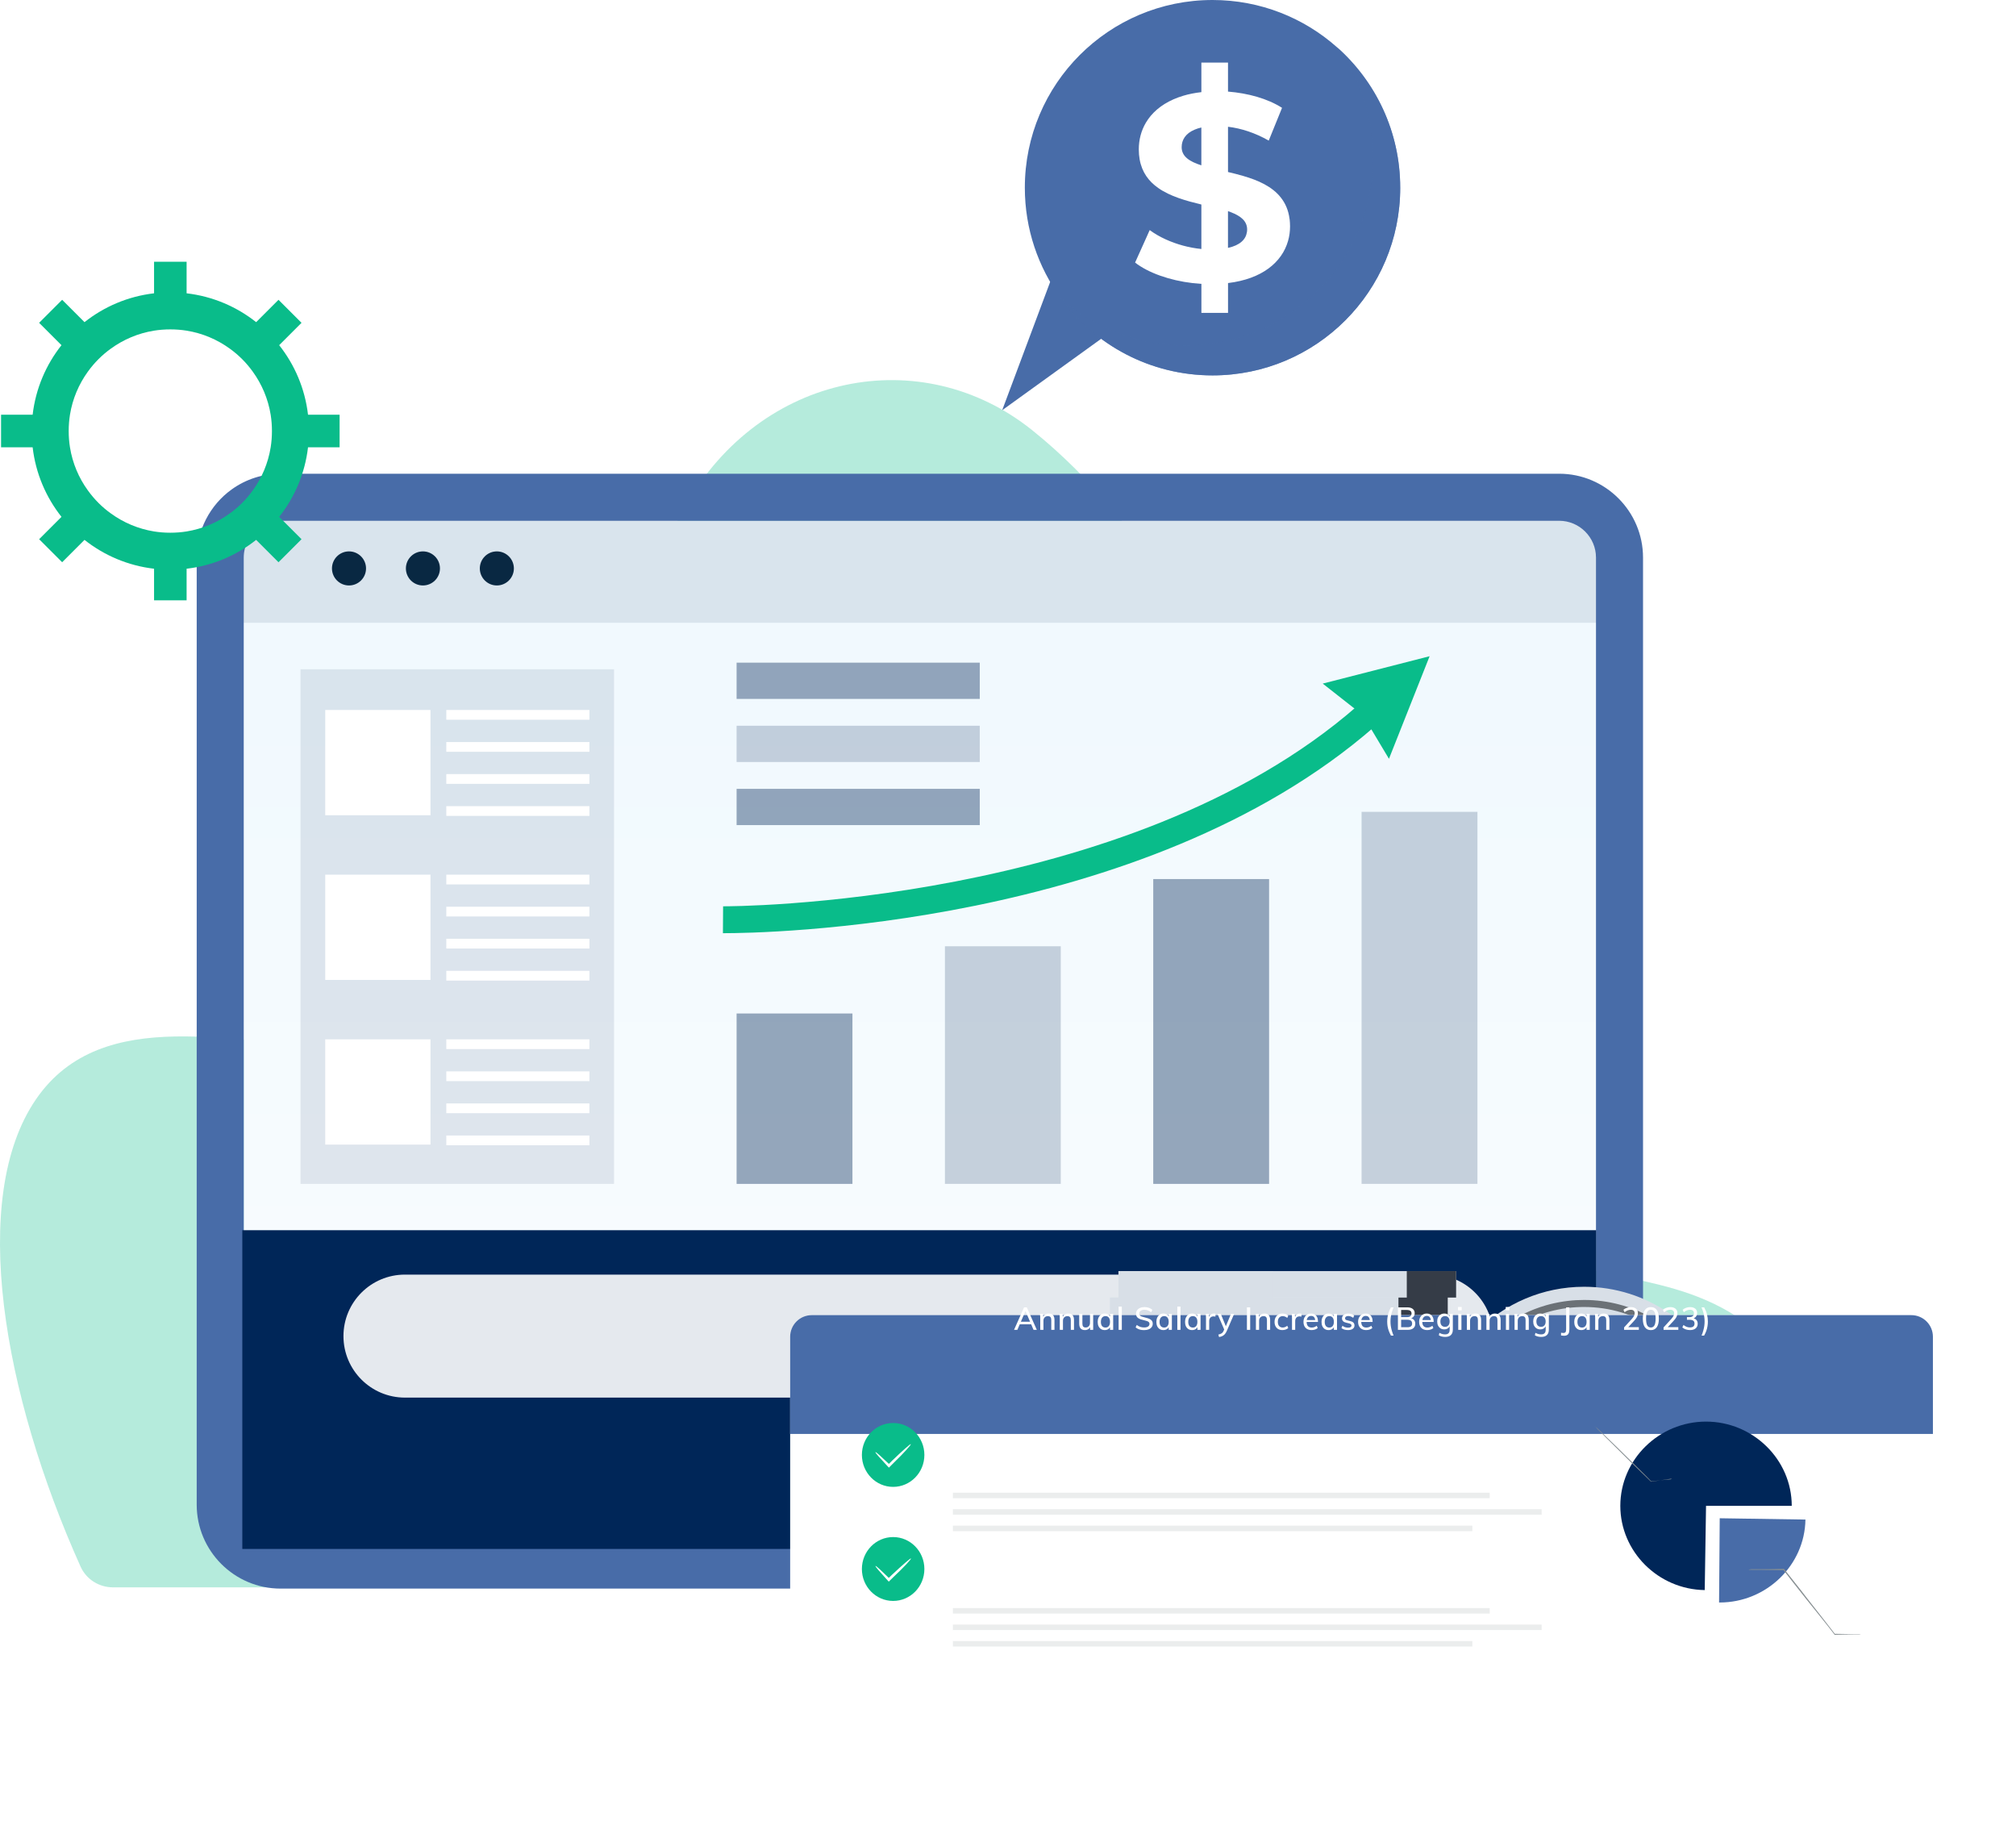 <svg width="605" height="549" viewBox="0 0 605 549" fill="none" xmlns="http://www.w3.org/2000/svg">
<path opacity="0.3" d="M539.239 470.07C539.239 470.072 539.239 470.074 539.238 470.077C539.137 470.424 539.033 470.771 538.929 471.117C537.991 474.228 535.081 476.29 531.832 476.29H33.91C29.724 476.29 25.901 473.89 24.182 470.073C0.955 418.386 -9.458 359.457 10.777 329.878C30.887 300.481 72.147 314.458 99.417 313.318C146.95 311.329 174.328 273.241 185.117 221.533C190.122 197.551 193.972 172.448 205.602 151.951C228.402 111.773 276.623 102.556 309.711 129.041C345.466 157.655 370.797 205.035 386.84 251.753C403.629 300.636 417.363 359.902 465.164 377.344C477.414 381.815 490.33 383.136 502.768 386.811C515.205 390.479 527.729 397.053 535.332 409.283C546.274 426.88 545.546 448.59 539.24 470.063C539.24 470.065 539.239 470.068 539.239 470.07Z" fill="#09BC8A"/>
<path d="M478.955 167.313V451.474C478.955 457.585 473.992 462.548 467.903 462.548H84.199C78.11 462.548 73.148 457.585 73.148 451.474V167.313C73.148 163.761 74.879 160.396 77.767 158.321C79.662 156.971 81.879 156.262 84.199 156.262H467.903C473.992 156.262 478.955 161.224 478.955 167.313Z" fill="url(#paint0_linear_2743_8603)"/>
<path opacity="0.1" d="M485.581 154.24H67.693V186.871H485.581V154.24Z" fill="#002658"/>
<path d="M467.904 142.144H84.2C78.916 142.144 73.835 143.756 69.537 146.845C62.963 151.561 59.03 159.224 59.03 167.313V451.474C59.03 465.368 70.328 476.666 84.2 476.666H467.904C481.776 476.666 493.073 465.368 493.073 451.474V167.313C493.073 153.441 481.776 142.144 467.904 142.144ZM478.955 451.474C478.955 457.586 473.993 462.548 467.904 462.548H84.2C78.111 462.548 73.148 457.586 73.148 451.474V167.313C73.148 163.761 74.879 160.396 77.767 158.322C79.663 156.971 81.879 156.262 84.2 156.262H467.904C473.993 156.262 478.955 161.224 478.955 167.313V451.474Z" fill="#486CA8"/>
<path d="M478.995 369.127H72.719V464.768H478.995V369.127Z" fill="#002658"/>
<path d="M109.846 170.559C109.846 173.38 107.556 175.67 104.735 175.67C101.914 175.67 99.624 173.38 99.624 170.559C99.624 167.738 101.914 165.448 104.735 165.448C107.556 165.448 109.846 167.738 109.846 170.559Z" fill="#092842"/>
<path d="M132.031 170.559C132.031 173.38 129.74 175.67 126.919 175.67C124.099 175.67 121.808 173.38 121.808 170.559C121.808 167.738 124.099 165.448 126.919 165.448C129.74 165.448 132.031 167.738 132.031 170.559Z" fill="#092842"/>
<path d="M154.215 170.559C154.215 173.38 151.924 175.67 149.104 175.67C146.283 175.67 143.992 173.38 143.992 170.559C143.992 167.738 146.283 165.448 149.104 165.448C151.924 165.448 154.215 167.738 154.215 170.559Z" fill="#092842"/>
<path opacity="0.1" d="M184.265 200.818H90.191V355.229H184.265V200.818Z" fill="#002658"/>
<path d="M129.188 213.033H97.601V244.62H129.188V213.033Z" fill="white"/>
<path d="M176.885 213.033H133.934V215.958H176.885V213.033Z" fill="white"/>
<path d="M176.885 222.651H133.934V225.576H176.885V222.651Z" fill="white"/>
<path d="M176.885 241.888H133.934V244.814H176.885V241.888Z" fill="white"/>
<path d="M176.885 232.27H133.934V235.195H176.885V232.27Z" fill="white"/>
<path d="M129.188 262.446H97.601V294.033H129.188V262.446Z" fill="white"/>
<path d="M176.885 262.447H133.934V265.372H176.885V262.447Z" fill="white"/>
<path d="M176.885 272.065H133.934V274.99H176.885V272.065Z" fill="white"/>
<path d="M176.885 291.302H133.934V294.227H176.885V291.302Z" fill="white"/>
<path d="M176.885 281.683H133.934V284.609H176.885V281.683Z" fill="white"/>
<path d="M129.188 311.852H97.601V343.439H129.188V311.852Z" fill="white"/>
<path d="M176.885 311.852H133.934V314.777H176.885V311.852Z" fill="white"/>
<path d="M176.885 321.471H133.934V324.396H176.885V321.471Z" fill="white"/>
<path d="M176.885 340.715H133.934V343.64H176.885V340.715Z" fill="white"/>
<path d="M176.885 331.089H133.934V334.014H176.885V331.089Z" fill="white"/>
<path opacity="0.4" d="M255.818 304.099H221.053V355.229H255.818V304.099Z" fill="#002658"/>
<path opacity="0.2" d="M318.335 283.93H283.57V355.229H318.335V283.93Z" fill="#002658"/>
<path opacity="0.4" d="M380.852 263.767H346.086V355.229H380.852V263.767Z" fill="#002658"/>
<path opacity="0.2" d="M443.376 243.597H408.61V355.229H443.376V243.597Z" fill="#002658"/>
<path d="M217.5 280.004C217.254 280.004 217.068 280.004 216.948 280.004L217.001 271.938C218.314 271.99 338.378 271.99 407.207 211.936L412.513 218.017C343.034 278.631 227.634 280.004 217.5 280.004Z" fill="#09BC8A"/>
<path d="M416.826 227.681L408.976 214.563L396.947 205.116L429.026 196.9L416.826 227.681Z" fill="#09BC8A"/>
<path opacity="0.4" d="M294.024 198.833H221.053V209.712H294.024V198.833Z" fill="#002658"/>
<path opacity="0.2" d="M294.024 217.764H221.053V228.643H294.024V217.764Z" fill="#002658"/>
<path opacity="0.4" d="M294.024 236.695H221.053V247.574H294.024V236.695Z" fill="#002658"/>
<path d="M429.616 419.358H121.524C111.331 419.358 103.071 411.097 103.071 400.904C103.071 390.711 111.331 382.45 121.524 382.45H429.616C439.809 382.45 448.069 390.711 448.069 400.904C448.069 405.426 446.443 409.575 443.734 412.783C440.346 416.806 435.279 419.358 429.616 419.358Z" fill="#E5E9EE"/>
<path d="M436.973 381.399H335.646V389.338H436.973V381.399Z" fill="#D8DFE7"/>
<path d="M425.072 397.278H323.752V405.217H425.072V397.278Z" fill="#D8DFE7"/>
<path d="M434.466 389.338H333.146V397.278H434.466V389.338Z" fill="#D8DFE7"/>
<path d="M439.48 405.217H338.153V413.149H439.48V405.217Z" fill="#D8DFE7"/>
<path d="M428.616 436.968H327.297V444.908H428.616V436.968Z" fill="#D8DFE7"/>
<path d="M436.973 413.149H335.646V421.089H436.973V413.149Z" fill="#D8DFE7"/>
<path d="M439.48 444.908H338.153V452.847H439.48V444.908Z" fill="#D8DFE7"/>
<path d="M437.809 468.727H336.49V476.659H437.809V468.727Z" fill="#D8DFE7"/>
<path d="M436.973 452.847H335.646V460.787H436.973V452.847Z" fill="#D8DFE7"/>
<path d="M441.361 429.036H340.042V436.968H441.361V429.036Z" fill="#D8DFE7"/>
<path d="M429.884 460.787H328.542V468.727H429.884V460.787Z" fill="#D8DFE7"/>
<path d="M434.466 421.089H333.146V429.036H434.466V421.089Z" fill="#D8DFE7"/>
<g style="mix-blend-mode:multiply">
<path d="M373.756 436.968V444.908H384.62V452.855H382.113V460.787H375.017V468.727H382.956V476.659H336.49V468.727H328.543V460.787H335.647V452.855H338.162V444.908H327.297V436.968H340.042V429.036H333.14V421.089H335.647V413.15H338.162V405.217H323.745V397.278H333.14V389.331H335.647V381.399H382.113V389.331H379.606V397.278H370.211V405.217H384.62V413.15H382.113V421.089H379.606V429.036H386.501V436.968H373.756Z" fill="#D8DFE7"/>
</g>
<g style="mix-blend-mode:color-dodge">
<path d="M428.616 436.968V444.908H439.488V452.847H436.974V460.787H429.885V468.727H437.81V476.659H423.027V468.727H415.08V460.787H422.177V452.847H424.691V444.908H413.834V436.968H426.572V429.036H419.677V421.089H422.177V413.15H424.691V405.217H410.282V397.278H419.677V389.338H422.177V381.399H436.974V389.338H434.467V397.278H425.072V405.217H439.488V413.15H436.974V421.089H434.467V429.036H441.361V436.968H428.616Z" fill="#353C47"/>
</g>
<path d="M285.626 454.589C291.177 449.038 291.177 440.037 285.626 434.486C280.074 428.934 271.074 428.934 265.522 434.486C259.971 440.037 259.971 449.038 265.522 454.589C271.074 460.14 280.074 460.14 285.626 454.589Z" fill="#D5E6F6"/>
<path d="M92.437 124.444C91.527 116.609 88.43 109.445 83.781 103.573L90.489 96.864L83.58 89.955L76.871 96.663C70.999 92.014 63.835 88.917 56 88.007V78.53H46.232V88.007C38.397 88.917 31.233 92.014 25.361 96.663L18.653 89.955L11.743 96.864L18.451 103.573C13.802 109.445 10.706 116.609 9.795 124.444H0.318V134.212H9.795C10.706 142.047 13.802 149.21 18.451 155.083L11.743 161.791L18.653 168.701L25.361 161.993C31.233 166.642 38.397 169.738 46.232 170.649V180.126H56V170.649C63.835 169.738 70.999 166.642 76.871 161.993L83.58 168.701L90.489 161.791L83.781 155.083C88.43 149.21 91.527 142.047 92.437 134.212H101.914V124.444H92.437ZM75.849 147.158C73.939 149.822 71.603 152.173 68.939 154.068C65.186 156.799 60.776 158.68 56 159.463C54.411 159.717 52.776 159.844 51.112 159.844C49.448 159.844 47.814 159.717 46.225 159.463C41.449 158.68 37.039 156.799 33.286 154.068C30.622 152.173 28.294 149.822 26.376 147.158C23.645 143.405 21.764 138.995 20.996 134.219C20.742 132.63 20.615 130.996 20.615 129.332C20.615 127.668 20.742 126.033 20.996 124.444C21.764 119.668 23.66 115.258 26.376 111.505C28.294 108.841 30.622 106.513 33.286 104.595C37.039 101.879 41.449 99.984 46.225 99.215C47.814 98.961 49.448 98.834 51.112 98.834C52.776 98.834 54.411 98.961 56 99.215C60.776 99.984 65.186 101.879 68.939 104.595C71.603 106.505 73.931 108.841 75.849 111.505C78.565 115.258 80.46 119.668 81.229 124.444C81.483 126.033 81.61 127.668 81.61 129.332C81.61 130.996 81.483 132.63 81.229 134.219C80.46 138.995 78.588 143.405 75.849 147.158Z" fill="#09BC8A"/>
<path d="M520.645 431.371C520.645 456.339 500.34 476.651 475.373 476.651C465.858 476.651 457.031 473.703 449.733 468.667C446.383 466.353 443.353 463.607 440.734 460.488C440.331 460.018 439.943 459.526 439.562 459.041C433.63 451.385 430.101 441.781 430.101 431.371C430.101 406.411 450.405 386.099 475.38 386.099C484.909 386.099 493.766 389.062 501.057 394.121C501.736 394.584 502.4 395.076 503.057 395.584C503.855 396.196 504.624 396.83 505.37 397.501C514.735 405.792 520.645 417.91 520.645 431.371Z" fill="#D8DFE7"/>
<path d="M437.689 442.199H435.488C436.122 444.557 436.973 446.832 437.995 449.004H440.361C439.271 446.84 438.361 444.564 437.689 442.199ZM515.929 423.394C515.608 421.768 515.197 420.163 514.682 418.611C514.608 418.357 514.518 418.111 514.436 417.872C514.384 417.723 514.339 417.581 514.279 417.44C513.623 415.582 512.817 413.791 511.899 412.059C511.399 411.112 510.862 410.194 510.295 409.299C502.967 397.74 490.05 390.054 475.373 390.054C473.768 390.054 472.179 390.144 470.612 390.33C470.171 390.382 469.739 390.435 469.306 390.502C468.328 390.643 467.358 390.823 466.403 391.039C465.582 391.218 464.762 391.42 463.956 391.658C461.628 392.33 459.374 393.196 457.232 394.248C454.479 395.598 451.89 397.247 449.517 399.158C448.621 399.874 447.748 400.635 446.912 401.434C443.995 404.217 441.473 407.411 439.45 410.94C438.697 412.246 438.025 413.597 437.428 414.992C436.809 416.402 436.272 417.865 435.824 419.35C435.578 420.148 435.361 420.962 435.167 421.79C434.757 423.499 434.458 425.252 434.272 427.028C434.212 427.551 434.175 428.073 434.145 428.595C434.078 429.513 434.048 430.446 434.048 431.379C434.048 431.946 434.055 432.52 434.085 433.087C434.108 433.863 434.167 434.64 434.242 435.408C434.473 437.729 434.884 440.005 435.488 442.206C436.122 444.564 436.973 446.84 437.995 449.011C438.988 451.116 440.159 453.123 441.488 455.011C443.838 458.369 446.681 461.368 449.897 463.906C450.979 464.764 452.113 465.562 453.285 466.301C453.621 466.51 453.957 466.719 454.292 466.92C460.463 470.592 467.672 472.703 475.358 472.703C478.85 472.703 482.238 472.27 485.476 471.45C495.774 468.86 504.542 462.376 510.138 453.675C510.802 452.668 511.399 451.623 511.966 450.541C512.645 449.258 513.257 447.937 513.794 446.586C515.667 441.878 516.697 436.736 516.697 431.364C516.697 428.64 516.429 425.976 515.921 423.394H515.929ZM511.645 446.243C511.593 446.362 511.548 446.489 511.489 446.609C511.489 446.609 511.486 446.614 511.481 446.624C510.974 447.832 510.407 449.004 509.787 450.146C504.84 459.167 496.445 466.047 486.379 468.995C484.991 469.413 483.566 469.748 482.118 469.995C479.924 470.375 477.663 470.577 475.365 470.577C470.612 470.577 466.052 469.726 461.844 468.174C459.434 467.286 457.135 466.159 454.964 464.838C453.427 463.891 451.957 462.846 450.569 461.704C446.942 458.734 443.861 455.13 441.488 451.063C441.085 450.384 440.712 449.705 440.361 449.004C439.271 446.84 438.361 444.564 437.689 442.199C437.055 440.005 436.615 437.729 436.369 435.401C436.339 435.072 436.301 434.744 436.279 434.408C436.204 433.408 436.167 432.393 436.167 431.364C436.167 430.423 436.197 429.498 436.264 428.58C436.272 428.513 436.272 428.461 436.279 428.401C436.443 426.125 436.809 423.917 437.354 421.775C437.63 420.663 437.958 419.581 438.324 418.514C438.749 417.305 439.219 416.126 439.756 414.977C441.57 411.06 444.002 407.478 446.935 404.389C449.793 401.374 453.128 398.814 456.814 396.83C459.001 395.651 461.307 394.68 463.702 393.919C464.582 393.651 465.478 393.404 466.381 393.195C467.269 392.994 468.157 392.815 469.075 392.666C469.567 392.584 470.052 392.509 470.552 392.457C472.134 392.263 473.731 392.166 475.365 392.166C490.998 392.166 504.527 401.359 510.817 414.634C511.31 415.664 511.757 416.723 512.153 417.798C512.354 418.35 512.556 418.917 512.72 419.477C512.824 419.775 512.914 420.081 512.996 420.38C513.444 421.894 513.802 423.454 514.056 425.043C514.093 425.252 514.13 425.476 514.16 425.693C514.429 427.543 514.571 429.446 514.571 431.364C514.571 436.632 513.526 441.654 511.638 446.243H511.645Z" fill="#6B7176"/>
<path d="M492.446 438.408L492.423 438.289C492.185 436.378 491.513 434.849 490.536 433.595C488.603 431.103 485.461 429.722 482.148 428.76C481.036 428.431 479.917 428.155 478.805 427.894V417.872C481.745 418.223 484.812 419.223 487.819 420.939L490.759 413.686C487.521 411.627 483.215 410.448 478.798 410.09V403.665H472.903V410.209C471.455 410.373 470.119 410.642 468.911 411C468.127 411.239 467.388 411.507 466.702 411.806C463.911 413.037 461.889 414.821 460.628 416.955C459.576 418.731 459.053 420.753 459.053 422.872C459.053 423.663 459.12 424.394 459.24 425.081C459.755 427.969 461.277 429.953 463.329 431.401C465.993 433.289 469.552 434.259 472.903 435.08V444.922C470.149 444.654 467.388 443.885 464.986 442.788C463.687 442.199 462.501 441.505 461.463 440.744L461.262 441.191L460.717 442.415L458.232 447.937C458.606 448.235 459.023 448.526 459.464 448.795C462.784 450.884 467.754 452.34 472.91 452.653V459.078H478.805V452.474C486.379 451.563 490.752 447.84 492.087 443.161C492.386 442.124 492.535 441.035 492.535 439.923C492.535 439.393 492.505 438.893 492.453 438.415L492.446 438.408ZM468.545 422.402C468.545 420.798 469.396 419.342 471.463 418.499C471.888 418.32 472.365 418.163 472.903 418.044V426.416C470.313 425.596 468.538 424.469 468.538 422.402H468.545ZM478.798 444.683V436.55C479.022 436.632 479.238 436.707 479.439 436.796C479.447 436.789 479.447 436.796 479.447 436.796C481.626 437.647 483.036 438.744 483.036 440.617C483.036 440.826 483.021 441.035 482.976 441.236C482.723 442.84 481.409 444.116 478.798 444.683Z" fill="#474B4D"/>
<g style="mix-blend-mode:multiply">
<path d="M520.644 431.371C520.644 456.339 500.34 476.651 475.372 476.651C465.858 476.651 457.031 473.703 449.733 468.666C446.382 466.353 443.353 463.607 440.734 460.488C440.741 460.495 440.756 460.503 440.764 460.51C448.061 465.54 456.889 468.495 466.403 468.495C491.364 468.495 511.675 448.191 511.675 423.215C511.675 412.142 507.683 401.986 501.049 394.121C501.728 394.583 502.393 395.076 503.049 395.583C503.848 396.195 504.616 396.83 505.362 397.501C514.727 405.791 520.637 417.91 520.637 431.371H520.644Z" fill="#D8DFE7"/>
</g>
<path d="M420.206 56.316C420.206 87.425 394.992 112.639 363.883 112.639C345.183 112.639 328.61 103.528 318.357 89.484C311.567 80.179 307.552 68.718 307.552 56.316C307.552 25.214 332.774 0 363.876 0C378.225 0 391.321 5.365 401.26 14.2C412.878 24.513 420.199 39.564 420.199 56.316H420.206Z" fill="#486CA8"/>
<path d="M318.693 75.127L300.754 123.086L344.109 91.812" fill="#486CA8"/>
<path d="M387.023 65.867L386.993 65.703C386.672 63.114 385.754 61.039 384.426 59.338C381.807 55.958 377.553 54.084 373.054 52.786C371.554 52.346 370.024 51.965 368.524 51.615V38.034C372.516 38.511 376.673 39.869 380.747 42.19L384.739 32.355C380.352 29.557 374.516 27.968 368.524 27.483V18.774H360.533V27.647C358.563 27.87 356.764 28.229 355.115 28.721C354.055 29.042 353.048 29.408 352.123 29.818C348.34 31.49 345.601 33.907 343.885 36.803C342.459 39.213 341.751 41.951 341.751 44.824C341.751 45.899 341.84 46.891 342.004 47.816C342.698 51.727 344.765 54.428 347.556 56.383C351.168 58.95 355.988 60.263 360.533 61.367V74.71C356.794 74.344 353.063 73.307 349.802 71.814C348.041 71.016 346.429 70.076 345.026 69.038L344.75 69.643L344.012 71.299L340.639 78.784C341.146 79.194 341.713 79.582 342.31 79.948C346.81 82.776 353.548 84.753 360.54 85.179V93.887H368.532V84.933C378.799 83.694 384.724 78.657 386.538 72.307C386.948 70.904 387.142 69.419 387.142 67.919C387.142 67.203 387.097 66.524 387.03 65.874L387.023 65.867ZM354.615 44.167C354.615 41.989 355.764 40.026 358.57 38.877C359.144 38.631 359.794 38.422 360.525 38.258V49.607C357.01 48.488 354.615 46.966 354.615 44.167ZM368.517 74.374V63.345C368.815 63.457 369.114 63.554 369.39 63.673C369.397 63.666 369.397 63.673 369.397 63.673C372.345 64.822 374.263 66.315 374.263 68.859C374.263 69.15 374.24 69.426 374.188 69.703C373.845 71.881 372.069 73.605 368.517 74.381V74.374Z" fill="white"/>
<g style="mix-blend-mode:multiply" opacity="0.7">
<path d="M420.206 56.316C420.206 87.425 394.992 112.639 363.883 112.639C345.183 112.639 328.61 103.528 318.357 89.484C328.296 98.312 341.392 103.67 355.727 103.67C386.836 103.67 412.05 78.456 412.05 47.346C412.05 34.952 408.05 23.498 401.267 14.2C412.886 24.513 420.206 39.564 420.206 56.316Z" fill="#486CA8"/>
</g>
<g filter="url(#filter0_d_2743_8603)">
<path d="M573.596 378.612H243.597C240.023 378.612 237.126 381.514 237.126 385.093V501.759C237.126 505.339 240.023 508.241 243.597 508.241H573.596C577.169 508.241 580.066 505.339 580.066 501.759V385.093C580.066 381.514 577.169 378.612 573.596 378.612Z" fill="white"/>
<path opacity="0.9" fill-rule="evenodd" clip-rule="evenodd" d="M285.959 431.884H447.055V433.533H285.959V431.884ZM285.959 436.831H462.646V438.48H285.959V436.831ZM441.859 441.777H285.959V443.426H441.859V441.777Z" fill="#E9EBEB"/>
<path opacity="0.9" fill-rule="evenodd" clip-rule="evenodd" d="M285.959 466.511H447.055V468.16H285.959V466.511ZM285.959 471.458H462.646V473.107H285.959V471.458ZM441.859 476.404H285.959V478.053H441.859V476.404Z" fill="#E9EBEB"/>
<path d="M237.126 385.093C237.126 381.514 240.023 378.612 243.597 378.612H573.596C577.169 378.612 580.066 381.514 580.066 385.093V414.26H237.126V385.093Z" fill="#486CA8"/>
</g>
<path d="M268.029 446.143C273.208 446.143 277.405 441.852 277.405 436.559C277.405 431.266 273.208 426.975 268.029 426.975C262.85 426.975 258.652 431.266 258.652 436.559C258.652 441.852 262.85 446.143 268.029 446.143Z" fill="#09BC8A"/>
<path d="M273.347 433.318C273.487 433.459 271.248 435.996 268.309 438.815C267.889 439.238 267.469 439.66 267.049 440.083L266.769 440.365L266.489 440.083C264.25 437.687 262.571 435.855 262.711 435.714C262.851 435.573 264.67 437.264 267.049 439.52H266.489C266.909 439.097 267.329 438.674 267.749 438.251C270.688 435.432 273.207 433.177 273.347 433.318Z" fill="white"/>
<path d="M268.029 480.366C273.208 480.366 277.405 476.077 277.405 470.784C277.405 465.491 273.208 461.2 268.029 461.2C262.85 461.2 258.652 465.491 258.652 470.784C258.652 476.077 262.85 480.366 268.029 480.366Z" fill="#09BC8A"/>
<path d="M273.395 467.613C273.532 467.756 271.259 470.263 268.283 473.042C267.858 473.46 267.433 473.877 267.007 474.293L266.724 474.572L266.447 474.286C264.24 471.86 262.585 470.007 262.727 469.867C262.869 469.728 264.666 471.443 267.015 473.73L266.455 473.722C266.88 473.306 267.306 472.888 267.731 472.471C270.707 469.691 273.256 467.471 273.395 467.613Z" fill="white"/>
<path d="M516.087 455.557L541.81 455.949C541.615 469.665 530.074 480.834 516.087 480.834C515.989 480.834 515.989 480.834 515.892 480.834L516.087 455.557Z" fill="#486CA8"/>
<path d="M558.536 490.436C558.536 490.436 558.34 490.436 557.949 490.436C557.558 490.436 557.069 490.436 556.384 490.436C555.014 490.436 553.059 490.436 550.613 490.534H550.516V490.436C548.267 487.496 545.234 483.774 542.006 479.757C539.464 476.524 537.116 473.584 535.16 471.037L535.258 471.135C532.128 471.135 529.585 471.037 527.727 471.037C526.846 471.037 526.162 471.037 525.574 471.037C525.086 471.037 524.792 471.037 524.792 470.939C524.792 470.939 525.086 470.939 525.574 470.841C526.064 470.841 526.846 470.841 527.727 470.841C529.585 470.841 532.226 470.841 535.258 470.743H535.356L535.453 470.841C537.41 473.388 539.854 476.328 542.3 479.561C545.528 483.676 548.461 487.398 550.711 490.338L550.613 490.24C552.96 490.24 554.917 490.338 556.384 490.338C557.069 490.338 557.558 490.338 557.949 490.338C558.34 490.436 558.536 490.436 558.536 490.436Z" fill="#878F92"/>
<path d="M511.98 451.834L511.588 477.11C497.603 476.914 486.256 465.55 486.256 451.834C486.256 437.922 497.896 426.557 511.98 426.557C526.064 426.557 537.703 437.922 537.703 451.834H511.98Z" fill="#002658"/>
<path d="M501.906 443.604C501.906 443.604 501.71 443.702 501.416 443.702C501.025 443.8 500.634 443.8 500.145 443.898C498.971 444.094 497.406 444.29 495.547 444.584H495.45L495.353 444.486C493.592 442.821 491.439 440.665 489.19 438.51C486.256 435.571 483.517 432.925 481.659 431.064C480.779 430.084 479.997 429.398 479.409 428.811C478.921 428.223 478.627 427.929 478.627 427.929C478.627 427.929 478.921 428.223 479.508 428.712C480.094 429.3 480.877 429.986 481.855 430.966C483.811 432.827 486.55 435.473 489.484 438.412C491.734 440.665 493.885 442.722 495.547 444.486H495.45C497.308 444.29 498.873 444.094 500.046 443.996C500.535 443.996 501.025 443.898 501.318 443.898C501.807 443.604 501.906 443.604 501.906 443.604Z" fill="#878F92"/>
<path d="M305.308 399.03H304.312L307.319 392.277H308.144L311.151 399.03H310.165L307.594 393.016H307.898L305.308 399.03ZM305.612 397.361L305.972 396.583H309.472L309.823 397.361H305.612Z" fill="white"/>
<path d="M312.178 399.03V395.596C312.178 395.375 312.171 395.151 312.159 394.923C312.152 394.695 312.133 394.471 312.102 394.249H313.012L313.098 395.217L313.003 395.274C313.142 394.901 313.363 394.619 313.667 394.43C313.977 394.234 314.331 394.136 314.729 394.136C315.874 394.136 316.446 394.777 316.446 396.061V399.03H315.488V396.099C315.488 395.688 315.406 395.388 315.241 395.198C315.077 395.008 314.824 394.913 314.482 394.913C314.071 394.913 313.743 395.04 313.496 395.293C313.256 395.546 313.136 395.884 313.136 396.308V399.03H312.178Z" fill="white"/>
<path d="M318.037 399.03V395.596C318.037 395.375 318.031 395.151 318.018 394.923C318.012 394.695 317.993 394.471 317.961 394.249H318.872L318.957 395.217L318.862 395.274C319.002 394.901 319.223 394.619 319.526 394.43C319.836 394.234 320.19 394.136 320.589 394.136C321.733 394.136 322.306 394.777 322.306 396.061V399.03H321.348V396.099C321.348 395.688 321.265 395.388 321.101 395.198C320.936 395.008 320.684 394.913 320.342 394.913C319.931 394.913 319.602 395.04 319.356 395.293C319.115 395.546 318.995 395.884 318.995 396.308V399.03H318.037Z" fill="white"/>
<path d="M325.604 399.096C325.029 399.096 324.596 398.938 324.305 398.622C324.014 398.3 323.868 397.819 323.868 397.18V394.249H324.826V397.171C324.826 397.563 324.905 397.854 325.064 398.044C325.228 398.227 325.478 398.319 325.813 398.319C326.199 398.319 326.508 398.192 326.742 397.939C326.983 397.686 327.103 397.351 327.103 396.934V394.249H328.061V399.03H327.131V398.015L327.245 397.977C327.112 398.344 326.9 398.622 326.61 398.812C326.319 399.001 325.984 399.096 325.604 399.096Z" fill="white"/>
<path d="M331.532 399.096C331.108 399.096 330.735 398.998 330.413 398.802C330.097 398.6 329.85 398.315 329.673 397.949C329.502 397.576 329.417 397.139 329.417 396.64C329.417 396.14 329.505 395.704 329.682 395.331C329.859 394.951 330.106 394.657 330.422 394.449C330.745 394.24 331.115 394.136 331.532 394.136C331.956 394.136 332.316 394.24 332.613 394.449C332.917 394.651 333.122 394.942 333.23 395.321L333.116 395.397V394.249H334.064V399.03H333.116V397.863L333.23 397.911C333.122 398.29 332.917 398.584 332.613 398.793C332.316 398.995 331.956 399.096 331.532 399.096ZM331.76 398.338C332.19 398.338 332.522 398.189 332.756 397.892C332.996 397.595 333.116 397.171 333.116 396.621C333.116 396.071 332.996 395.647 332.756 395.35C332.522 395.053 332.19 394.904 331.76 394.904C331.323 394.904 330.982 395.059 330.735 395.369C330.495 395.672 330.375 396.096 330.375 396.64C330.375 397.184 330.495 397.604 330.735 397.901C330.982 398.192 331.323 398.338 331.76 398.338Z" fill="white"/>
<path d="M335.699 399.03V392.049H336.657V399.03H335.699Z" fill="white"/>
<path d="M343.36 399.106C343.012 399.106 342.683 399.077 342.374 399.02C342.064 398.957 341.776 398.862 341.51 398.736C341.245 398.609 341.008 398.458 340.799 398.281L341.141 397.55C341.482 397.816 341.827 398.009 342.174 398.129C342.528 398.249 342.927 398.309 343.37 398.309C343.875 398.309 344.267 398.214 344.546 398.025C344.824 397.829 344.963 397.56 344.963 397.218C344.963 397.01 344.897 396.839 344.764 396.706C344.631 396.573 344.441 396.466 344.195 396.384C343.954 396.301 343.67 396.222 343.341 396.146C342.987 396.071 342.661 395.985 342.364 395.89C342.067 395.789 341.811 395.666 341.596 395.52C341.381 395.375 341.213 395.195 341.093 394.98C340.979 394.765 340.922 394.502 340.922 394.193C340.922 393.807 341.027 393.462 341.235 393.159C341.444 392.855 341.735 392.621 342.108 392.457C342.487 392.286 342.933 392.201 343.445 392.201C343.762 392.201 344.065 392.232 344.356 392.296C344.647 392.359 344.916 392.454 345.162 392.58C345.409 392.7 345.627 392.849 345.817 393.026L345.456 393.756C345.153 393.497 344.837 393.307 344.508 393.187C344.179 393.061 343.828 392.997 343.455 392.997C342.968 392.997 342.585 393.099 342.307 393.301C342.029 393.503 341.89 393.785 341.89 394.145C341.89 394.366 341.95 394.547 342.07 394.686C342.19 394.819 342.364 394.929 342.592 395.018C342.826 395.106 343.104 395.189 343.426 395.264C343.787 395.347 344.119 395.438 344.422 395.539C344.726 395.634 344.991 395.751 345.219 395.89C345.447 396.023 345.624 396.194 345.75 396.403C345.877 396.605 345.94 396.858 345.94 397.161C345.94 397.553 345.836 397.895 345.627 398.186C345.418 398.477 345.121 398.704 344.735 398.869C344.35 399.027 343.891 399.106 343.36 399.106Z" fill="white"/>
<path d="M349.144 399.096C348.72 399.096 348.347 398.998 348.025 398.802C347.709 398.6 347.462 398.315 347.285 397.949C347.114 397.576 347.029 397.139 347.029 396.64C347.029 396.14 347.117 395.704 347.295 395.331C347.472 394.951 347.718 394.657 348.034 394.449C348.357 394.24 348.727 394.136 349.144 394.136C349.568 394.136 349.928 394.24 350.225 394.449C350.529 394.651 350.734 394.942 350.842 395.321L350.728 395.397V394.249H351.677V399.03H350.728V397.863L350.842 397.911C350.734 398.29 350.529 398.584 350.225 398.793C349.928 398.995 349.568 399.096 349.144 399.096ZM349.372 398.338C349.802 398.338 350.134 398.189 350.368 397.892C350.608 397.595 350.728 397.171 350.728 396.621C350.728 396.071 350.608 395.647 350.368 395.35C350.134 395.053 349.802 394.904 349.372 394.904C348.935 394.904 348.594 395.059 348.347 395.369C348.107 395.672 347.987 396.096 347.987 396.64C347.987 397.184 348.107 397.604 348.347 397.901C348.594 398.192 348.935 398.338 349.372 398.338Z" fill="white"/>
<path d="M353.312 399.03V392.049H354.27V399.03H353.312Z" fill="white"/>
<path d="M357.751 399.096C357.327 399.096 356.954 398.998 356.632 398.802C356.316 398.6 356.069 398.315 355.892 397.949C355.721 397.576 355.636 397.139 355.636 396.64C355.636 396.14 355.724 395.704 355.901 395.331C356.079 394.951 356.325 394.657 356.641 394.449C356.964 394.24 357.334 394.136 357.751 394.136C358.175 394.136 358.535 394.24 358.832 394.449C359.136 394.651 359.341 394.942 359.449 395.321L359.335 395.397V394.249H360.284V399.03H359.335V397.863L359.449 397.911C359.341 398.29 359.136 398.584 358.832 398.793C358.535 398.995 358.175 399.096 357.751 399.096ZM357.979 398.338C358.409 398.338 358.741 398.189 358.975 397.892C359.215 397.595 359.335 397.171 359.335 396.621C359.335 396.071 359.215 395.647 358.975 395.35C358.741 395.053 358.409 394.904 357.979 394.904C357.542 394.904 357.201 395.059 356.954 395.369C356.714 395.672 356.594 396.096 356.594 396.64C356.594 397.184 356.714 397.604 356.954 397.901C357.201 398.192 357.542 398.338 357.979 398.338Z" fill="white"/>
<path d="M361.919 399.03V395.596C361.919 395.375 361.912 395.151 361.9 394.923C361.893 394.695 361.874 394.471 361.843 394.249H362.753L362.867 395.454L362.753 395.407C362.835 394.989 363.022 394.673 363.313 394.458C363.61 394.243 363.942 394.136 364.309 394.136C364.397 394.136 364.48 394.142 364.555 394.155C364.631 394.167 364.701 394.183 364.764 394.202L364.745 395.075C364.574 395.011 364.388 394.98 364.186 394.98C363.876 394.98 363.626 395.046 363.436 395.179C363.246 395.305 363.104 395.476 363.009 395.691C362.921 395.9 362.877 396.124 362.877 396.365V399.03H361.919Z" fill="white"/>
<path d="M365.838 401.183L365.63 400.443C365.92 400.38 366.164 400.301 366.36 400.206C366.562 400.118 366.73 400.004 366.863 399.865C366.995 399.726 367.109 399.545 367.204 399.324L367.527 398.584L367.754 398.252L369.405 394.249H370.363L368.134 399.409C367.957 399.814 367.754 400.133 367.527 400.367C367.305 400.608 367.052 400.791 366.768 400.917C366.483 401.044 366.173 401.132 365.838 401.183ZM367.546 399.305L365.374 394.249H366.369L368.001 398.252L367.546 399.305Z" fill="white"/>
<path d="M374.201 399.03V392.277H375.178V399.03H374.201Z" fill="white"/>
<path d="M376.9 399.03V395.596C376.9 395.375 376.894 395.151 376.881 394.923C376.875 394.695 376.856 394.471 376.824 394.249H377.735L377.82 395.217L377.725 395.274C377.864 394.901 378.086 394.619 378.389 394.43C378.699 394.234 379.053 394.136 379.452 394.136C380.596 394.136 381.168 394.777 381.168 396.061V399.03H380.21V396.099C380.21 395.688 380.128 395.388 379.964 395.198C379.799 395.008 379.546 394.913 379.205 394.913C378.794 394.913 378.465 395.04 378.219 395.293C377.978 395.546 377.858 395.884 377.858 396.308V399.03H376.9Z" fill="white"/>
<path d="M384.837 399.096C384.356 399.096 383.939 398.995 383.585 398.793C383.237 398.59 382.968 398.306 382.779 397.939C382.589 397.572 382.494 397.139 382.494 396.64C382.494 396.14 382.592 395.704 382.788 395.331C382.984 394.951 383.259 394.657 383.613 394.449C383.974 394.24 384.398 394.136 384.884 394.136C385.213 394.136 385.533 394.189 385.842 394.297C386.152 394.404 386.405 394.556 386.601 394.752L386.307 395.445C386.086 395.268 385.861 395.135 385.634 395.046C385.412 394.958 385.185 394.913 384.951 394.913C384.496 394.913 384.135 395.062 383.87 395.359C383.61 395.656 383.481 396.08 383.481 396.63C383.481 397.18 383.61 397.601 383.87 397.892C384.129 398.183 384.489 398.328 384.951 398.328C385.178 398.328 385.406 398.284 385.634 398.195C385.861 398.107 386.086 397.974 386.307 397.797L386.601 398.489C386.399 398.679 386.14 398.828 385.823 398.935C385.507 399.043 385.178 399.096 384.837 399.096Z" fill="white"/>
<path d="M387.73 399.03V395.596C387.73 395.375 387.724 395.151 387.711 394.923C387.705 394.695 387.686 394.471 387.654 394.249H388.565L388.679 395.454L388.565 395.407C388.647 394.989 388.834 394.673 389.124 394.458C389.422 394.243 389.754 394.136 390.12 394.136C390.209 394.136 390.291 394.142 390.367 394.155C390.443 394.167 390.512 394.183 390.576 394.202L390.557 395.075C390.386 395.011 390.199 394.98 389.997 394.98C389.687 394.98 389.437 395.046 389.248 395.179C389.058 395.305 388.916 395.476 388.821 395.691C388.732 395.9 388.688 396.124 388.688 396.365V399.03H387.73Z" fill="white"/>
<path d="M395.443 398.48C395.229 398.67 394.957 398.821 394.628 398.935C394.299 399.043 393.964 399.096 393.622 399.096C393.116 399.096 392.68 398.998 392.313 398.802C391.947 398.606 391.665 398.322 391.469 397.949C391.273 397.576 391.175 397.133 391.175 396.621C391.175 396.128 391.27 395.694 391.46 395.321C391.656 394.948 391.925 394.657 392.266 394.449C392.607 394.24 393.003 394.136 393.452 394.136C393.882 394.136 394.252 394.231 394.561 394.42C394.871 394.61 395.108 394.882 395.273 395.236C395.443 395.584 395.529 396.004 395.529 396.497V396.659H392.01L392.019 396.09H394.969L394.694 396.431C394.701 395.919 394.599 395.527 394.391 395.255C394.182 394.983 393.875 394.847 393.471 394.847C393.047 394.847 392.715 394.999 392.475 395.302C392.234 395.6 392.114 396.017 392.114 396.554C392.114 397.155 392.244 397.604 392.503 397.901C392.762 398.192 393.142 398.338 393.641 398.338C393.913 398.338 394.176 398.293 394.429 398.205C394.682 398.116 394.922 397.98 395.149 397.797L395.443 398.48Z" fill="white"/>
<path d="M398.705 399.096C398.282 399.096 397.909 398.998 397.586 398.802C397.27 398.6 397.023 398.315 396.846 397.949C396.676 397.576 396.59 397.139 396.59 396.64C396.59 396.14 396.679 395.704 396.856 395.331C397.033 394.951 397.279 394.657 397.596 394.449C397.918 394.24 398.288 394.136 398.705 394.136C399.129 394.136 399.489 394.24 399.787 394.449C400.09 394.651 400.296 394.942 400.403 395.321L400.289 395.397V394.249H401.238V399.03H400.289V397.863L400.403 397.911C400.296 398.29 400.09 398.584 399.787 398.793C399.489 398.995 399.129 399.096 398.705 399.096ZM398.933 398.338C399.363 398.338 399.695 398.189 399.929 397.892C400.169 397.595 400.289 397.171 400.289 396.621C400.289 396.071 400.169 395.647 399.929 395.35C399.695 395.053 399.363 394.904 398.933 394.904C398.497 394.904 398.155 395.059 397.909 395.369C397.668 395.672 397.548 396.096 397.548 396.64C397.548 397.184 397.668 397.604 397.909 397.901C398.155 398.192 398.497 398.338 398.933 398.338Z" fill="white"/>
<path d="M404.552 399.096C403.717 399.096 403.056 398.894 402.569 398.489L402.863 397.797C403.116 397.993 403.382 398.138 403.66 398.233C403.945 398.322 404.251 398.366 404.58 398.366C404.909 398.366 405.159 398.312 405.33 398.205C405.5 398.091 405.586 397.933 405.586 397.73C405.586 397.56 405.526 397.427 405.405 397.332C405.292 397.231 405.096 397.146 404.817 397.076L404.011 396.886C403.594 396.798 403.274 396.643 403.053 396.422C402.838 396.194 402.731 395.913 402.731 395.577C402.731 395.293 402.81 395.043 402.968 394.828C403.126 394.613 403.347 394.446 403.632 394.325C403.916 394.199 404.248 394.136 404.628 394.136C404.969 394.136 405.292 394.189 405.595 394.297C405.899 394.398 406.161 394.55 406.382 394.752L406.088 395.426C405.854 395.242 405.614 395.106 405.367 395.018C405.127 394.923 404.881 394.875 404.628 394.875C404.318 394.875 404.077 394.936 403.907 395.056C403.736 395.17 403.651 395.331 403.651 395.539C403.651 395.71 403.701 395.846 403.802 395.947C403.91 396.042 404.087 396.118 404.334 396.175L405.14 396.374C405.601 396.475 405.94 396.637 406.155 396.858C406.37 397.079 406.477 397.364 406.477 397.712C406.477 398.135 406.303 398.473 405.956 398.726C405.614 398.973 405.146 399.096 404.552 399.096Z" fill="white"/>
<path d="M411.837 398.48C411.622 398.67 411.35 398.821 411.021 398.935C410.692 399.043 410.357 399.096 410.016 399.096C409.51 399.096 409.073 398.998 408.707 398.802C408.34 398.606 408.059 398.322 407.862 397.949C407.666 397.576 407.568 397.133 407.568 396.621C407.568 396.128 407.663 395.694 407.853 395.321C408.049 394.948 408.318 394.657 408.659 394.449C409.001 394.24 409.396 394.136 409.845 394.136C410.275 394.136 410.645 394.231 410.955 394.42C411.264 394.61 411.502 394.882 411.666 395.236C411.837 395.584 411.922 396.004 411.922 396.497V396.659H408.403L408.413 396.09H411.362L411.087 396.431C411.094 395.919 410.993 395.527 410.784 395.255C410.575 394.983 410.269 394.847 409.864 394.847C409.44 394.847 409.108 394.999 408.868 395.302C408.628 395.6 408.507 396.017 408.507 396.554C408.507 397.155 408.637 397.604 408.896 397.901C409.156 398.192 409.535 398.338 410.035 398.338C410.306 398.338 410.569 398.293 410.822 398.205C411.075 398.116 411.315 397.98 411.543 397.797L411.837 398.48Z" fill="white"/>
<path d="M417.428 400.756C417.156 400.257 416.935 399.773 416.764 399.305C416.6 398.837 416.48 398.375 416.404 397.92C416.334 397.459 416.299 396.988 416.299 396.507C416.299 396.026 416.337 395.555 416.413 395.094C416.489 394.632 416.609 394.17 416.774 393.709C416.938 393.241 417.156 392.763 417.428 392.277H418.215C417.975 392.852 417.789 393.38 417.656 393.861C417.523 394.335 417.428 394.79 417.371 395.226C417.314 395.656 417.286 396.083 417.286 396.507C417.286 396.937 417.314 397.367 417.371 397.797C417.428 398.227 417.523 398.682 417.656 399.163C417.789 399.65 417.972 400.181 418.206 400.756H417.428Z" fill="white"/>
<path d="M419.515 399.03V392.277H422.341C423.03 392.277 423.571 392.432 423.963 392.741C424.355 393.051 424.551 393.484 424.551 394.041C424.551 394.427 424.444 394.755 424.229 395.027C424.02 395.293 423.729 395.483 423.356 395.596V395.52C423.786 395.609 424.121 395.799 424.362 396.09C424.602 396.38 424.722 396.747 424.722 397.19C424.722 397.778 424.52 398.233 424.115 398.556C423.717 398.872 423.157 399.03 422.436 399.03H419.515ZM420.482 398.243H422.341C422.834 398.243 423.195 398.154 423.423 397.977C423.657 397.8 423.773 397.519 423.773 397.133C423.773 396.754 423.657 396.469 423.423 396.279C423.189 396.09 422.828 395.995 422.341 395.995H420.482V398.243ZM420.482 395.207H422.18C422.661 395.207 423.018 395.116 423.252 394.932C423.486 394.749 423.603 394.477 423.603 394.117C423.603 393.763 423.486 393.5 423.252 393.329C423.018 393.152 422.661 393.064 422.18 393.064H420.482V395.207Z" fill="white"/>
<path d="M430.153 398.48C429.938 398.67 429.666 398.821 429.337 398.935C429.008 399.043 428.673 399.096 428.332 399.096C427.826 399.096 427.39 398.998 427.023 398.802C426.656 398.606 426.375 398.322 426.179 397.949C425.983 397.576 425.885 397.133 425.885 396.621C425.885 396.128 425.979 395.694 426.169 395.321C426.365 394.948 426.634 394.657 426.975 394.449C427.317 394.24 427.712 394.136 428.161 394.136C428.591 394.136 428.961 394.231 429.271 394.42C429.581 394.61 429.818 394.882 429.982 395.236C430.153 395.584 430.238 396.004 430.238 396.497V396.659H426.719L426.729 396.09H429.679L429.404 396.431C429.41 395.919 429.309 395.527 429.1 395.255C428.891 394.983 428.585 394.847 428.18 394.847C427.756 394.847 427.424 394.999 427.184 395.302C426.944 395.6 426.824 396.017 426.824 396.554C426.824 397.155 426.953 397.604 427.213 397.901C427.472 398.192 427.851 398.338 428.351 398.338C428.623 398.338 428.885 398.293 429.138 398.205C429.391 398.116 429.631 397.98 429.859 397.797L430.153 398.48Z" fill="white"/>
<path d="M433.709 401.145C432.982 401.145 432.346 400.987 431.802 400.671L431.954 399.922C432.251 400.08 432.536 400.197 432.808 400.272C433.08 400.348 433.377 400.386 433.699 400.386C434.142 400.386 434.477 400.272 434.705 400.045C434.932 399.817 435.046 399.476 435.046 399.02V397.778L435.151 397.712C435.075 397.939 434.954 398.145 434.79 398.328C434.632 398.505 434.436 398.644 434.202 398.745C433.974 398.84 433.718 398.888 433.434 398.888C433.01 398.888 432.637 398.79 432.314 398.594C431.998 398.391 431.749 398.113 431.565 397.759C431.388 397.405 431.3 396.988 431.3 396.507C431.3 396.033 431.388 395.618 431.565 395.264C431.749 394.91 431.998 394.635 432.314 394.439C432.637 394.237 433.01 394.136 433.434 394.136C433.864 394.136 434.23 394.24 434.534 394.449C434.838 394.657 435.043 394.948 435.151 395.321L435.037 395.274V394.249H435.995V398.935C435.995 399.669 435.802 400.219 435.416 400.585C435.03 400.959 434.461 401.145 433.709 401.145ZM433.661 398.119C434.091 398.119 434.426 397.977 434.667 397.693C434.913 397.408 435.037 397.013 435.037 396.507C435.037 396.014 434.913 395.625 434.667 395.34C434.426 395.049 434.091 394.904 433.661 394.904C433.225 394.904 432.88 395.046 432.628 395.331C432.381 395.615 432.258 396.007 432.258 396.507C432.258 397.013 432.381 397.408 432.628 397.693C432.88 397.977 433.225 398.119 433.661 398.119Z" fill="white"/>
<path d="M437.619 399.03V394.249H438.577V399.03H437.619ZM437.553 392.163H438.663V393.168H437.553V392.163Z" fill="white"/>
<path d="M440.209 399.03V395.596C440.209 395.375 440.203 395.151 440.19 394.923C440.184 394.695 440.165 394.471 440.133 394.249H441.044L441.129 395.217L441.034 395.274C441.173 394.901 441.395 394.619 441.698 394.43C442.008 394.234 442.362 394.136 442.761 394.136C443.905 394.136 444.477 394.777 444.477 396.061V399.03H443.519V396.099C443.519 395.688 443.437 395.388 443.273 395.198C443.108 395.008 442.855 394.913 442.514 394.913C442.103 394.913 441.774 395.04 441.528 395.293C441.287 395.546 441.167 395.884 441.167 396.308V399.03H440.209Z" fill="white"/>
<path d="M446.069 399.03V395.596C446.069 395.375 446.062 395.151 446.05 394.923C446.043 394.695 446.025 394.471 445.993 394.249H446.903L446.989 395.217L446.894 395.274C447.033 394.901 447.254 394.619 447.558 394.43C447.868 394.234 448.222 394.136 448.62 394.136C449.765 394.136 450.337 394.777 450.337 396.061V399.03H449.379V396.099C449.379 395.688 449.297 395.388 449.132 395.198C448.968 395.008 448.715 394.913 448.374 394.913C447.963 394.913 447.634 395.04 447.387 395.293C447.147 395.546 447.027 395.884 447.027 396.308V399.03H446.069Z" fill="white"/>
<path d="M451.928 399.03V394.249H452.886V399.03H451.928ZM451.862 392.163H452.972V393.168H451.862V392.163Z" fill="white"/>
<path d="M454.518 399.03V395.596C454.518 395.375 454.512 395.151 454.499 394.923C454.493 394.695 454.474 394.471 454.442 394.249H455.353L455.438 395.217L455.343 395.274C455.483 394.901 455.704 394.619 456.007 394.43C456.317 394.234 456.671 394.136 457.07 394.136C458.214 394.136 458.787 394.777 458.787 396.061V399.03H457.829V396.099C457.829 395.688 457.746 395.388 457.582 395.198C457.418 395.008 457.165 394.913 456.823 394.913C456.412 394.913 456.083 395.04 455.837 395.293C455.596 395.546 455.476 395.884 455.476 396.308V399.03H454.518Z" fill="white"/>
<path d="M462.522 401.145C461.794 401.145 461.159 400.987 460.615 400.671L460.767 399.922C461.064 400.08 461.349 400.197 461.62 400.272C461.892 400.348 462.19 400.386 462.512 400.386C462.955 400.386 463.29 400.272 463.517 400.045C463.745 399.817 463.859 399.476 463.859 399.02V397.778L463.963 397.712C463.887 397.939 463.767 398.145 463.603 398.328C463.445 398.505 463.249 398.644 463.015 398.745C462.787 398.84 462.531 398.888 462.246 398.888C461.823 398.888 461.45 398.79 461.127 398.594C460.811 398.391 460.561 398.113 460.378 397.759C460.201 397.405 460.112 396.988 460.112 396.507C460.112 396.033 460.201 395.618 460.378 395.264C460.561 394.91 460.811 394.635 461.127 394.439C461.45 394.237 461.823 394.136 462.246 394.136C462.676 394.136 463.043 394.24 463.347 394.449C463.65 394.657 463.856 394.948 463.963 395.321L463.849 395.274V394.249H464.807V398.935C464.807 399.669 464.615 400.219 464.229 400.585C463.843 400.959 463.274 401.145 462.522 401.145ZM462.474 398.119C462.904 398.119 463.239 397.977 463.479 397.693C463.726 397.408 463.849 397.013 463.849 396.507C463.849 396.014 463.726 395.625 463.479 395.34C463.239 395.049 462.904 394.904 462.474 394.904C462.038 394.904 461.693 395.046 461.44 395.331C461.194 395.615 461.07 396.007 461.07 396.507C461.07 397.013 461.194 397.408 461.44 397.693C461.693 397.977 462.038 398.119 462.474 398.119Z" fill="white"/>
<path d="M468.468 400.718V399.893C468.866 399.963 469.176 399.982 469.397 399.95C469.618 399.918 469.773 399.814 469.862 399.637C469.95 399.466 469.995 399.204 469.995 398.85V392.277H470.972V398.85C470.972 399.387 470.893 399.811 470.734 400.121C470.576 400.431 470.314 400.633 469.947 400.728C469.58 400.823 469.087 400.819 468.468 400.718Z" fill="white"/>
<path d="M474.545 399.096C474.121 399.096 473.748 398.998 473.426 398.802C473.11 398.6 472.863 398.315 472.686 397.949C472.515 397.576 472.43 397.139 472.43 396.64C472.43 396.14 472.518 395.704 472.695 395.331C472.873 394.951 473.119 394.657 473.435 394.449C473.758 394.24 474.128 394.136 474.545 394.136C474.969 394.136 475.329 394.24 475.626 394.449C475.93 394.651 476.135 394.942 476.243 395.321L476.129 395.397V394.249H477.078V399.03H476.129V397.863L476.243 397.911C476.135 398.29 475.93 398.584 475.626 398.793C475.329 398.995 474.969 399.096 474.545 399.096ZM474.773 398.338C475.203 398.338 475.535 398.189 475.769 397.892C476.009 397.595 476.129 397.171 476.129 396.621C476.129 396.071 476.009 395.647 475.769 395.35C475.535 395.053 475.203 394.904 474.773 394.904C474.336 394.904 473.995 395.059 473.748 395.369C473.508 395.672 473.388 396.096 473.388 396.64C473.388 397.184 473.508 397.604 473.748 397.901C473.995 398.192 474.336 398.338 474.773 398.338Z" fill="white"/>
<path d="M478.713 399.03V395.596C478.713 395.375 478.706 395.151 478.694 394.923C478.687 394.695 478.668 394.471 478.637 394.249H479.547L479.633 395.217L479.538 395.274C479.677 394.901 479.898 394.619 480.202 394.43C480.512 394.234 480.866 394.136 481.264 394.136C482.409 394.136 482.981 394.777 482.981 396.061V399.03H482.023V396.099C482.023 395.688 481.941 395.388 481.776 395.198C481.612 395.008 481.359 394.913 481.017 394.913C480.606 394.913 480.278 395.04 480.031 395.293C479.791 395.546 479.671 395.884 479.671 396.308V399.03H478.713Z" fill="white"/>
<path d="M487.385 399.03V398.3L489.709 395.748C490.006 395.419 490.221 395.122 490.354 394.857C490.493 394.585 490.563 394.316 490.563 394.05C490.563 393.709 490.462 393.45 490.259 393.273C490.063 393.089 489.782 392.997 489.415 392.997C489.099 392.997 488.783 393.061 488.467 393.187C488.157 393.307 487.847 393.491 487.537 393.737L487.186 393.007C487.458 392.76 487.796 392.564 488.201 392.419C488.612 392.273 489.03 392.201 489.453 392.201C489.877 392.201 490.244 392.273 490.553 392.419C490.87 392.564 491.113 392.773 491.284 393.045C491.455 393.31 491.54 393.63 491.54 394.003C491.54 394.389 491.455 394.759 491.284 395.113C491.113 395.46 490.829 395.849 490.43 396.279L488.258 398.622L488.163 398.224H491.815V399.03H487.385Z" fill="white"/>
<path d="M495.416 399.106C494.631 399.106 494.034 398.815 493.623 398.233C493.212 397.645 493.006 396.785 493.006 395.653C493.006 394.528 493.209 393.671 493.613 393.083C494.024 392.495 494.625 392.201 495.416 392.201C496.206 392.201 496.804 392.495 497.208 393.083C497.619 393.671 497.825 394.525 497.825 395.644C497.825 396.776 497.619 397.636 497.208 398.224C496.797 398.812 496.2 399.106 495.416 399.106ZM495.416 398.319C495.909 398.319 496.269 398.104 496.497 397.674C496.731 397.244 496.848 396.567 496.848 395.644C496.848 394.727 496.731 394.057 496.497 393.633C496.269 393.209 495.909 392.997 495.416 392.997C494.922 392.997 494.559 393.212 494.325 393.642C494.097 394.066 493.983 394.733 493.983 395.644C493.983 396.567 494.097 397.244 494.325 397.674C494.559 398.104 494.922 398.319 495.416 398.319Z" fill="white"/>
<path d="M499.234 399.03V398.3L501.558 395.748C501.855 395.419 502.07 395.122 502.203 394.857C502.342 394.585 502.412 394.316 502.412 394.05C502.412 393.709 502.311 393.45 502.108 393.273C501.912 393.089 501.631 392.997 501.264 392.997C500.948 392.997 500.632 393.061 500.316 393.187C500.006 393.307 499.696 393.491 499.386 393.737L499.035 393.007C499.307 392.76 499.645 392.564 500.05 392.419C500.461 392.273 500.878 392.201 501.302 392.201C501.726 392.201 502.093 392.273 502.402 392.419C502.719 392.564 502.962 392.773 503.133 393.045C503.303 393.31 503.389 393.63 503.389 394.003C503.389 394.389 503.303 394.759 503.133 395.113C502.962 395.46 502.677 395.849 502.279 396.279L500.107 398.622L500.012 398.224H503.664V399.03H499.234Z" fill="white"/>
<path d="M507.17 399.096C506.727 399.096 506.3 399.027 505.889 398.888C505.478 398.742 505.137 398.543 504.865 398.29L505.216 397.56C505.519 397.806 505.829 397.993 506.145 398.119C506.461 398.24 506.793 398.3 507.141 398.3C507.603 398.3 507.947 398.205 508.175 398.015C508.409 397.819 508.526 397.525 508.526 397.133C508.526 396.754 508.406 396.472 508.166 396.289C507.925 396.099 507.562 396.004 507.075 396.004H506.25V395.207H506.923C507.391 395.207 507.745 395.109 507.985 394.913C508.232 394.717 508.355 394.433 508.355 394.06C508.355 393.718 508.254 393.456 508.052 393.273C507.849 393.089 507.562 392.997 507.189 392.997C506.866 392.997 506.547 393.061 506.231 393.187C505.921 393.307 505.614 393.491 505.311 393.737L504.96 393.007C505.232 392.76 505.57 392.564 505.975 392.419C506.386 392.273 506.806 392.201 507.236 392.201C507.653 392.201 508.02 392.273 508.336 392.419C508.652 392.558 508.893 392.76 509.057 393.026C509.228 393.291 509.313 393.601 509.313 393.955C509.313 394.366 509.206 394.717 508.991 395.008C508.776 395.299 508.479 395.498 508.099 395.606L508.08 395.511C508.529 395.606 508.874 395.799 509.114 396.09C509.354 396.38 509.475 396.75 509.475 397.199C509.475 397.787 509.266 398.252 508.849 398.594C508.437 398.929 507.878 399.096 507.17 399.096Z" fill="white"/>
<path d="M511.406 400.756H510.637C510.871 400.181 511.052 399.65 511.178 399.163C511.311 398.682 511.406 398.227 511.463 397.797C511.52 397.367 511.548 396.937 511.548 396.507C511.548 396.083 511.52 395.656 511.463 395.226C511.412 394.79 511.32 394.335 511.188 393.861C511.055 393.38 510.868 392.852 510.628 392.277H511.415C511.814 393.004 512.098 393.712 512.269 394.401C512.446 395.09 512.534 395.792 512.534 396.507C512.534 396.988 512.497 397.459 512.421 397.92C512.351 398.375 512.234 398.837 512.07 399.305C511.905 399.773 511.684 400.257 511.406 400.756Z" fill="white"/>
<defs>
<filter id="filter0_d_2743_8603" x="213.126" y="370.612" width="390.94" height="177.629" filterUnits="userSpaceOnUse" color-interpolation-filters="sRGB">
<feFlood flood-opacity="0" result="BackgroundImageFix"/>
<feColorMatrix in="SourceAlpha" type="matrix" values="0 0 0 0 0 0 0 0 0 0 0 0 0 0 0 0 0 0 127 0" result="hardAlpha"/>
<feOffset dy="16"/>
<feGaussianBlur stdDeviation="12"/>
<feColorMatrix type="matrix" values="0 0 0 0 0.055 0 0 0 0 0.118 0 0 0 0 0.145 0 0 0 0.08 0"/>
<feBlend mode="normal" in2="BackgroundImageFix" result="effect1_dropShadow_2743_8603"/>
<feBlend mode="normal" in="SourceGraphic" in2="effect1_dropShadow_2743_8603" result="shape"/>
</filter>
<linearGradient id="paint0_linear_2743_8603" x1="276.051" y1="209.932" x2="276.051" y2="596.355" gradientUnits="userSpaceOnUse">
<stop stop-color="#F1F9FE"/>
<stop offset="1" stop-color="white"/>
</linearGradient>
</defs>
</svg>

